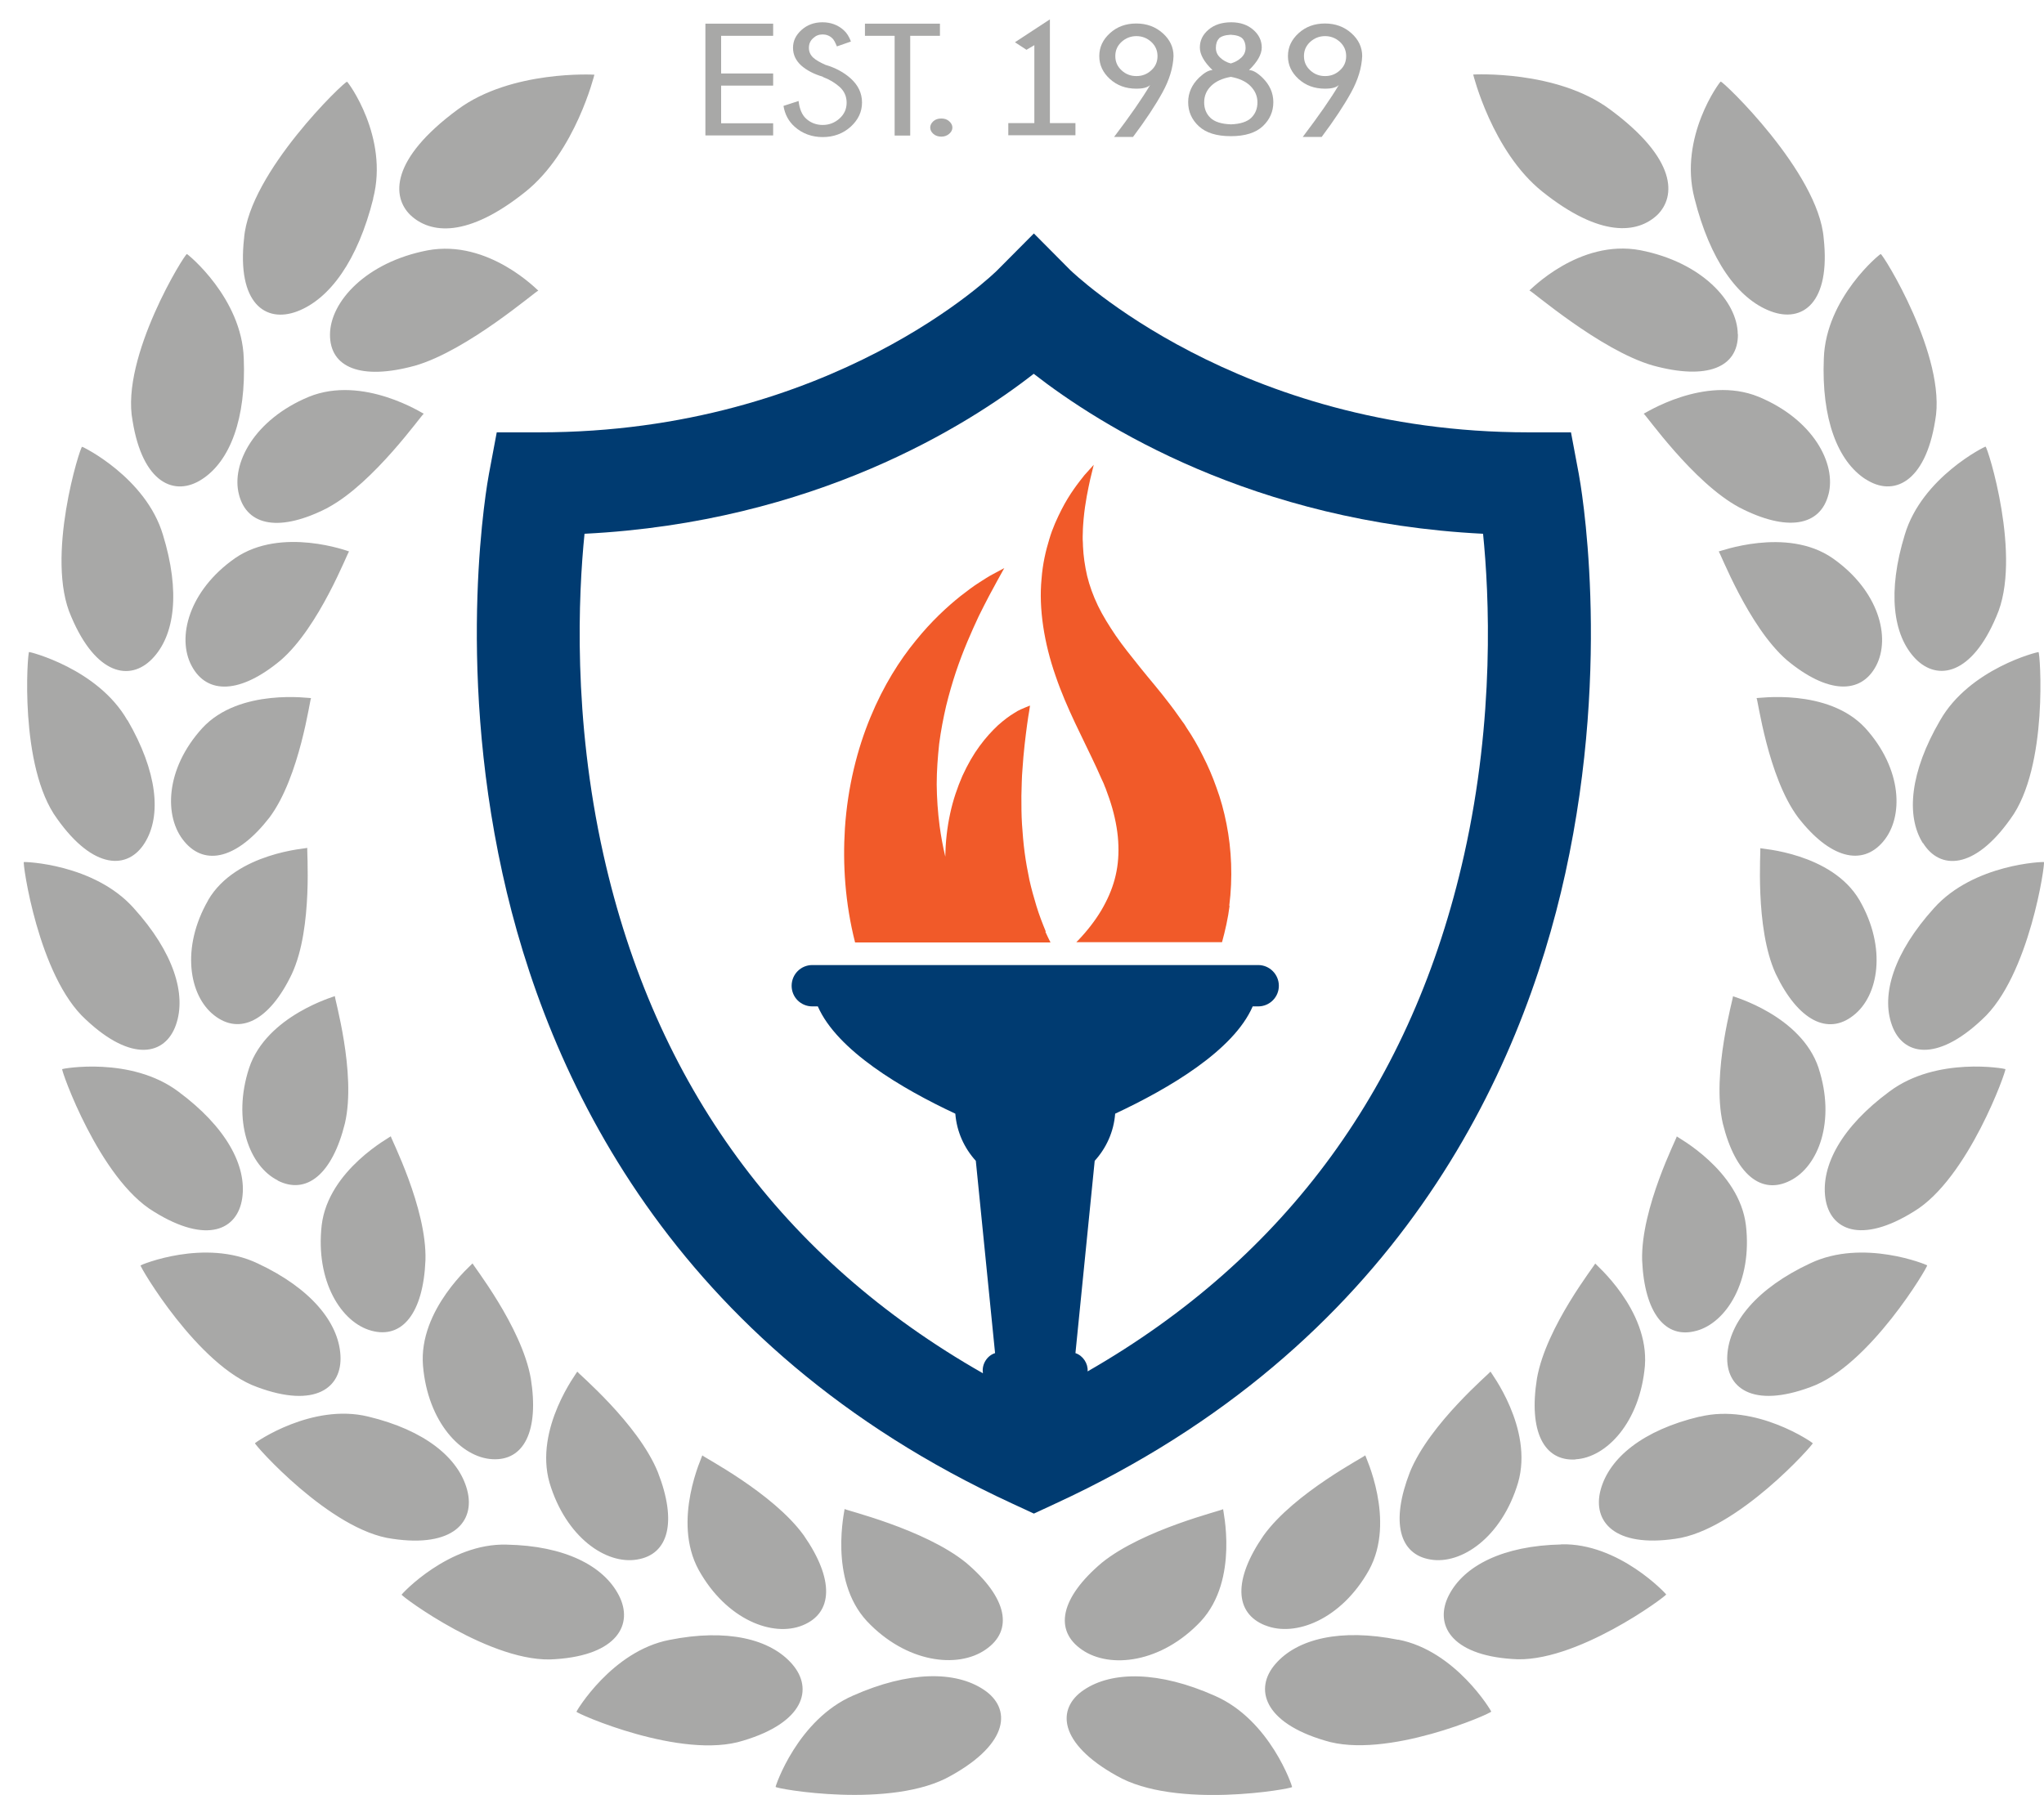 <svg xmlns="http://www.w3.org/2000/svg" width="74" height="65" viewBox="0 0 74 65" fill="none"><path d="M29.101 55.602C27.986 54.054 25.416 52.741 25.427 52.702C25.443 52.702 24.306 55.056 25.299 56.859C26.302 58.657 27.98 59.297 29.056 58.858C30.16 58.412 30.21 57.199 29.101 55.602ZM12.638 19.97C12.638 19.97 10.19 19.052 8.507 20.215C6.834 21.389 6.388 23.092 6.94 24.116C7.498 25.163 8.707 25.124 10.162 23.91C11.567 22.697 12.593 19.976 12.638 19.97ZM11.88 18.378C13.552 17.477 15.291 14.977 15.342 14.983C15.347 15 13.151 13.564 11.177 14.371C9.215 15.189 8.356 16.786 8.652 17.911C8.947 19.063 10.151 19.274 11.874 18.384L11.88 18.378ZM6.678 30.478C7.436 31.385 8.607 31.085 9.756 29.604C10.859 28.129 11.222 25.291 11.261 25.28C11.266 25.296 8.68 24.896 7.325 26.365C5.976 27.845 5.926 29.593 6.678 30.478ZM7.537 32.599C6.544 34.324 6.845 36.06 7.754 36.767C8.68 37.496 9.756 36.968 10.569 35.264C11.344 33.584 11.094 30.729 11.127 30.706C11.138 30.723 8.546 30.868 7.537 32.593V32.599ZM35.673 59.742C36.71 59.041 36.471 57.856 34.971 56.587C33.46 55.362 30.578 54.683 30.578 54.644C30.595 54.633 29.976 57.188 31.386 58.707C32.808 60.216 34.664 60.433 35.673 59.742ZM0.864 31.218C0.808 31.207 1.382 35.359 3.11 36.923C4.772 38.487 5.981 38.209 6.366 37.123C6.762 36.016 6.288 34.485 4.844 32.888C3.406 31.274 0.869 31.202 0.864 31.218ZM2.252 38.715C2.196 38.715 3.59 42.684 5.569 43.875C7.487 45.071 8.602 44.542 8.769 43.39C8.942 42.211 8.178 40.802 6.455 39.528C4.738 38.242 2.257 38.699 2.252 38.715ZM15.03 13.241C16.936 12.69 19.428 10.514 19.489 10.525C19.489 10.542 17.7 8.649 15.475 9.067C13.257 9.495 11.958 10.92 11.947 12.106C11.935 13.313 13.067 13.781 15.03 13.241ZM23.816 53.309C23.096 51.539 20.889 49.702 20.9 49.669C20.917 49.669 19.328 51.722 19.896 53.698C20.487 55.668 21.942 56.665 23.063 56.475C24.211 56.292 24.518 55.106 23.816 53.309ZM4.61 26.081C3.539 24.211 1.064 23.599 1.053 23.61C0.997 23.588 0.68 27.767 2.068 29.649C3.389 31.513 4.638 31.497 5.24 30.523C5.859 29.532 5.697 27.94 4.615 26.076L4.61 26.081ZM28.08 64.707C28.041 64.768 32.301 65.536 34.441 64.295C36.538 63.126 36.627 61.863 35.618 61.19C34.586 60.499 32.892 60.511 30.885 61.401C28.872 62.275 28.069 64.69 28.08 64.707ZM14.539 57.744C14.494 57.778 17.845 60.282 20.119 60.082C22.349 59.932 22.946 58.819 22.405 57.772C21.853 56.698 20.437 55.974 18.341 55.935C16.25 55.874 14.533 57.728 14.539 57.75V57.744ZM20.872 61.986C20.827 62.03 24.68 63.744 26.91 63.032C29.106 62.375 29.457 61.162 28.683 60.266C27.891 59.347 26.313 58.969 24.234 59.386C22.154 59.787 20.861 61.974 20.866 61.991L20.872 61.986ZM19.021 6.946C20.838 5.494 21.519 2.705 21.519 2.705C21.519 2.705 18.514 2.527 16.574 3.963C14.121 5.772 14.182 7.13 14.857 7.787C15.581 8.471 16.93 8.621 19.021 6.946ZM19.216 49.913C18.887 48.038 17.092 45.784 17.109 45.75C17.126 45.756 15.146 47.414 15.314 49.457C15.487 51.5 16.702 52.78 17.823 52.841C18.971 52.908 19.523 51.817 19.216 49.908V49.913ZM9.232 52.262C9.181 52.284 11.963 55.435 14.21 55.724C16.407 56.052 17.215 55.101 16.914 53.96C16.607 52.791 15.375 51.789 13.335 51.299C11.294 50.798 9.237 52.24 9.237 52.257L9.232 52.262ZM5.089 45.823C5.039 45.834 7.163 49.468 9.315 50.231C11.411 51.01 12.393 50.258 12.326 49.084C12.259 47.882 11.244 46.646 9.326 45.75C7.409 44.837 5.095 45.806 5.089 45.823ZM10.051 42.75C11.094 43.279 12.03 42.528 12.487 40.68C12.911 38.854 12.091 36.094 12.125 36.072C12.142 36.077 9.655 36.767 9.02 38.671C8.395 40.585 9.036 42.238 10.057 42.745L10.051 42.75ZM15.403 45.633C15.459 43.741 14.126 41.181 14.149 41.148C14.165 41.159 11.885 42.355 11.646 44.37C11.417 46.396 12.354 47.893 13.446 48.188C14.561 48.494 15.325 47.554 15.403 45.633ZM13.508 7.191C14.087 4.965 12.593 2.956 12.565 2.961C12.498 2.917 9.02 6.245 8.836 8.633C8.574 10.976 9.605 11.71 10.759 11.276C11.947 10.825 12.956 9.417 13.513 7.191H13.508ZM5.898 19.363C5.279 17.293 2.993 16.169 2.971 16.18C2.91 16.152 1.622 20.204 2.581 22.335C3.473 24.445 4.705 24.684 5.507 23.86C6.333 23.014 6.533 21.428 5.898 19.363ZM8.825 12.979C8.758 10.792 6.79 9.195 6.767 9.2C6.706 9.161 4.359 12.929 4.799 15.234C5.162 17.504 6.327 18 7.314 17.354C8.328 16.697 8.914 15.161 8.825 12.979Z" fill="#A8A8A7"></path><path d="M45.804 58.857C46.885 59.297 48.558 58.651 49.561 56.859C50.553 55.056 49.411 52.701 49.427 52.701C49.433 52.74 46.863 54.054 45.748 55.601C44.644 57.198 44.689 58.412 45.798 58.857H45.804ZM64.697 23.91C66.152 25.118 67.362 25.162 67.919 24.116C68.46 23.092 68.025 21.389 66.347 20.214C64.669 19.051 62.211 19.992 62.222 19.969C62.266 19.969 63.292 22.697 64.697 23.91ZM66.197 17.91C66.492 16.786 65.639 15.188 63.671 14.37C61.703 13.563 59.507 14.999 59.507 14.982C59.563 14.982 61.296 17.482 62.974 18.378C64.697 19.268 65.901 19.057 66.197 17.904V17.91ZM67.529 26.364C66.169 24.895 63.588 25.296 63.593 25.279C63.638 25.29 63.995 28.129 65.099 29.604C66.247 31.084 67.412 31.379 68.176 30.477C68.928 29.593 68.873 27.845 67.529 26.364ZM63.727 30.711C63.761 30.728 63.515 33.589 64.29 35.27C65.104 36.967 66.18 37.501 67.1 36.772C68.014 36.065 68.315 34.329 67.323 32.603C66.319 30.878 63.721 30.733 63.733 30.717L63.727 30.711ZM43.473 58.712C44.878 57.193 44.259 54.638 44.282 54.649C44.282 54.694 41.405 55.367 39.889 56.592C38.389 57.861 38.144 59.046 39.181 59.748C40.19 60.438 42.046 60.226 43.473 58.712ZM70.016 32.887C68.572 34.485 68.092 36.01 68.494 37.123C68.878 38.208 70.094 38.486 71.755 36.922C73.478 35.359 74.057 31.206 73.996 31.218C73.996 31.201 71.454 31.279 70.016 32.887ZM68.404 39.527C66.676 40.802 65.918 42.21 66.085 43.39C66.252 44.542 67.373 45.065 69.285 43.874C71.264 42.689 72.658 38.715 72.602 38.715C72.597 38.698 70.116 38.242 68.404 39.527ZM62.913 12.1C62.902 10.914 61.609 9.495 59.384 9.061C57.16 8.643 55.37 10.536 55.37 10.519C55.431 10.508 57.929 12.684 59.836 13.235C61.804 13.775 62.93 13.307 62.919 12.1H62.913ZM51.791 56.475C52.912 56.664 54.367 55.668 54.958 53.698C55.532 51.722 53.943 49.668 53.96 49.668C53.971 49.701 51.763 51.538 51.044 53.308C50.342 55.111 50.654 56.291 51.791 56.475ZM69.62 30.527C70.222 31.502 71.471 31.513 72.786 29.654C74.174 27.773 73.857 23.593 73.801 23.615C73.784 23.598 71.309 24.21 70.239 26.086C69.151 27.951 68.995 29.542 69.614 30.533L69.62 30.527ZM43.975 61.406C41.974 60.516 40.268 60.504 39.242 61.195C38.233 61.868 38.322 63.131 40.418 64.3C42.559 65.541 46.818 64.768 46.779 64.712C46.79 64.695 45.988 62.28 43.975 61.406ZM56.519 55.929C54.422 55.974 53.006 56.692 52.455 57.766C51.914 58.818 52.516 59.926 54.74 60.076C57.015 60.276 60.365 57.772 60.321 57.738C60.321 57.722 58.609 55.868 56.519 55.924V55.929ZM50.62 59.38C48.541 58.963 46.963 59.341 46.172 60.26C45.397 61.156 45.753 62.374 47.95 63.026C50.18 63.738 54.032 62.029 53.988 61.979C53.993 61.963 52.7 59.775 50.62 59.375V59.38ZM60.003 7.781C60.672 7.118 60.733 5.766 58.28 3.957C56.346 2.526 53.335 2.699 53.335 2.699C53.335 2.699 54.021 5.487 55.839 6.94C57.935 8.615 59.284 8.46 60.003 7.781ZM57.037 52.846C58.158 52.785 59.373 51.505 59.551 49.462C59.708 47.419 57.734 45.761 57.751 45.755C57.767 45.789 55.972 48.037 55.643 49.918C55.337 51.828 55.889 52.918 57.037 52.852V52.846ZM61.531 51.299C59.484 51.788 58.258 52.79 57.946 53.959C57.645 55.1 58.453 56.046 60.65 55.724C62.896 55.428 65.678 52.278 65.628 52.262C65.628 52.245 63.571 50.803 61.531 51.304V51.299ZM65.533 45.75C63.616 46.646 62.601 47.881 62.534 49.084C62.467 50.258 63.448 51.009 65.544 50.23C67.691 49.468 69.82 45.833 69.77 45.822C69.77 45.805 67.446 44.837 65.533 45.75ZM65.84 38.676C65.204 36.767 62.724 36.082 62.74 36.077C62.768 36.099 61.954 38.859 62.372 40.685C62.83 42.533 63.766 43.284 64.809 42.755C65.834 42.243 66.464 40.596 65.84 38.681V38.676ZM61.413 48.193C62.501 47.898 63.443 46.401 63.209 44.375C62.969 42.36 60.689 41.164 60.705 41.153C60.728 41.18 59.401 43.74 59.451 45.638C59.535 47.559 60.298 48.499 61.408 48.193H61.413ZM64.101 11.27C65.255 11.71 66.28 10.97 66.024 8.627C65.834 6.239 62.356 2.911 62.294 2.955C62.266 2.955 60.767 4.959 61.347 7.185C61.904 9.406 62.908 10.819 64.101 11.27ZM69.347 23.854C70.149 24.678 71.387 24.439 72.273 22.329C73.232 20.198 71.945 16.146 71.883 16.174C71.867 16.163 69.581 17.287 68.962 19.357C68.326 21.422 68.527 23.008 69.347 23.854ZM67.546 17.354C68.533 17.999 69.698 17.498 70.06 15.233C70.495 12.929 68.148 9.161 68.087 9.2C68.064 9.189 66.102 10.786 66.029 12.979C65.94 15.166 66.526 16.697 67.54 17.354H67.546Z" fill="#A8A8A7"></path><path d="M57.159 17.17L56.875 15.656H55.331C44.794 15.656 38.807 9.834 38.751 9.784L37.43 8.454L36.108 9.784C36.053 9.845 30.149 15.656 19.529 15.656H17.984L17.7 17.17C17.65 17.437 16.479 23.838 18.191 31.63C19.785 38.893 24.284 48.744 36.649 54.449L37.43 54.811L38.21 54.449C50.575 48.744 55.074 38.887 56.669 31.63C58.38 23.843 57.209 17.443 57.159 17.17ZM53.006 30.956C51.15 39.255 46.567 45.533 39.375 49.662C39.398 49.379 39.208 49.089 38.935 49L39.632 42.037C40.05 41.575 40.323 40.986 40.373 40.329C42.324 39.416 44.66 38.041 45.352 36.444H45.552C45.965 36.444 46.299 36.11 46.299 35.698C46.299 35.286 45.965 34.947 45.552 34.947H29.407C28.995 34.947 28.66 35.281 28.66 35.698C28.66 36.115 28.995 36.444 29.407 36.444H29.608C30.305 38.036 32.635 39.416 34.586 40.329C34.637 40.986 34.91 41.575 35.328 42.037L36.025 49C35.735 49.089 35.54 49.406 35.584 49.707V49.729C28.331 45.599 23.715 39.294 21.848 30.956C20.733 25.975 20.939 21.533 21.162 19.329C29.48 18.912 35.038 15.4 37.424 13.536C39.816 15.4 45.374 18.912 53.692 19.329C53.915 21.533 54.121 25.975 53.006 30.956Z" fill="#003B71"></path><path d="M27.991 0.857V1.297H26.107V2.661H27.991V3.1H26.107V4.464H27.991V4.904H25.538V0.857H27.991Z" fill="#A8A8A7"></path><path d="M29.786 2.777C29.463 2.683 29.201 2.543 29.006 2.371C28.811 2.193 28.71 1.981 28.71 1.731C28.71 1.48 28.811 1.274 29.017 1.085C29.223 0.902 29.474 0.807 29.775 0.807C30.076 0.807 30.333 0.902 30.544 1.091C30.656 1.191 30.74 1.325 30.807 1.503L30.299 1.681C30.238 1.53 30.182 1.43 30.132 1.386C30.032 1.291 29.915 1.247 29.781 1.247C29.647 1.247 29.535 1.291 29.435 1.386C29.335 1.475 29.285 1.592 29.285 1.731C29.285 1.87 29.335 1.987 29.441 2.087C29.547 2.182 29.697 2.265 29.887 2.349C30.244 2.454 30.544 2.616 30.79 2.833C31.069 3.083 31.208 3.373 31.208 3.712C31.208 4.052 31.069 4.341 30.795 4.592C30.522 4.836 30.182 4.964 29.786 4.964C29.39 4.964 29.045 4.836 28.766 4.586C28.549 4.391 28.415 4.141 28.365 3.835L28.911 3.657C28.945 3.952 29.039 4.169 29.19 4.302C29.357 4.452 29.558 4.525 29.786 4.525C30.015 4.525 30.221 4.447 30.394 4.291C30.567 4.135 30.651 3.946 30.651 3.718C30.651 3.49 30.567 3.3 30.394 3.144C30.221 2.994 30.02 2.872 29.792 2.788L29.786 2.777Z" fill="#A8A8A7"></path><path d="M32.953 1.297V4.909H32.389V1.297H31.314V0.857H34.029V1.297H32.953Z" fill="#A8A8A7"></path><path d="M34.363 4.391C34.441 4.458 34.48 4.536 34.48 4.619C34.48 4.703 34.441 4.781 34.363 4.847C34.285 4.914 34.19 4.948 34.079 4.948C33.967 4.948 33.861 4.914 33.789 4.847C33.716 4.781 33.677 4.703 33.677 4.619C33.677 4.536 33.716 4.458 33.789 4.391C33.861 4.324 33.962 4.291 34.079 4.291C34.196 4.291 34.291 4.324 34.363 4.391Z" fill="#A8A8A7"></path><path d="M37.447 4.464V1.636L37.162 1.803L36.744 1.53L38.01 0.701V4.458H38.935V4.898H36.504V4.458H37.447V4.464Z" fill="#A8A8A7"></path><path d="M41.649 3.067C41.56 3.167 41.393 3.211 41.136 3.211C40.757 3.211 40.44 3.094 40.183 2.861C39.927 2.627 39.798 2.354 39.798 2.031C39.798 1.709 39.927 1.436 40.183 1.202C40.44 0.968 40.757 0.851 41.136 0.851C41.515 0.851 41.833 0.968 42.095 1.202C42.357 1.436 42.486 1.714 42.486 2.031C42.469 2.454 42.335 2.894 42.084 3.35C41.833 3.807 41.482 4.341 41.019 4.959H40.334C40.908 4.202 41.348 3.573 41.649 3.061V3.067ZM41.677 2.549C41.833 2.41 41.906 2.237 41.906 2.031C41.906 1.825 41.828 1.653 41.677 1.514C41.521 1.375 41.343 1.308 41.142 1.308C40.941 1.308 40.763 1.375 40.607 1.514C40.456 1.653 40.378 1.82 40.378 2.031C40.378 2.243 40.456 2.41 40.607 2.549C40.757 2.688 40.936 2.755 41.142 2.755C41.348 2.755 41.527 2.688 41.677 2.549Z" fill="#A8A8A7"></path><path d="M44.56 4.931C44.041 4.931 43.657 4.809 43.4 4.569C43.144 4.33 43.016 4.041 43.016 3.701C43.016 3.362 43.149 3.067 43.411 2.811C43.601 2.632 43.763 2.538 43.897 2.538C43.59 2.243 43.439 1.97 43.439 1.72C43.439 1.469 43.54 1.258 43.746 1.08C43.952 0.902 44.225 0.807 44.577 0.807C44.906 0.807 45.173 0.902 45.374 1.08C45.58 1.258 45.68 1.475 45.68 1.72C45.68 1.965 45.524 2.243 45.218 2.538C45.352 2.538 45.513 2.627 45.703 2.811C45.965 3.067 46.099 3.362 46.099 3.701C46.099 4.041 45.97 4.33 45.719 4.569C45.463 4.809 45.078 4.931 44.566 4.931H44.56ZM44.566 4.503C44.9 4.491 45.145 4.413 45.296 4.269C45.446 4.124 45.524 3.94 45.524 3.707C45.524 3.473 45.435 3.278 45.262 3.106C45.095 2.944 44.861 2.838 44.56 2.783C44.253 2.838 44.019 2.944 43.852 3.106C43.679 3.272 43.595 3.473 43.595 3.707C43.595 3.94 43.673 4.124 43.824 4.269C43.974 4.413 44.225 4.491 44.566 4.503ZM44.131 1.397C44.058 1.475 44.019 1.586 44.019 1.731C44.019 1.875 44.069 1.987 44.175 2.087C44.281 2.187 44.409 2.26 44.56 2.298C44.71 2.254 44.839 2.182 44.939 2.087C45.045 1.987 45.095 1.87 45.095 1.731C45.095 1.592 45.056 1.475 44.984 1.397C44.911 1.319 44.766 1.269 44.554 1.258C44.343 1.269 44.203 1.319 44.125 1.397H44.131Z" fill="#A8A8A7"></path><path d="M48.479 3.067C48.39 3.167 48.223 3.211 47.966 3.211C47.587 3.211 47.27 3.094 47.013 2.861C46.757 2.627 46.628 2.354 46.628 2.031C46.628 1.709 46.757 1.436 47.013 1.202C47.27 0.968 47.587 0.851 47.966 0.851C48.346 0.851 48.663 0.968 48.925 1.202C49.187 1.436 49.316 1.714 49.316 2.031C49.299 2.454 49.165 2.894 48.914 3.35C48.663 3.807 48.312 4.341 47.849 4.959H47.164C47.738 4.202 48.178 3.573 48.479 3.061V3.067ZM48.507 2.549C48.663 2.41 48.736 2.237 48.736 2.031C48.736 1.825 48.658 1.653 48.507 1.514C48.351 1.375 48.173 1.308 47.972 1.308C47.771 1.308 47.593 1.375 47.437 1.514C47.286 1.653 47.208 1.82 47.208 2.031C47.208 2.243 47.286 2.41 47.437 2.549C47.587 2.688 47.766 2.755 47.972 2.755C48.178 2.755 48.357 2.688 48.507 2.549Z" fill="#A8A8A7"></path><path d="M44.504 32.799C44.632 31.786 44.588 30.762 44.404 29.838C44.314 29.376 44.192 28.931 44.041 28.524C43.896 28.107 43.729 27.728 43.545 27.367C43.367 27.005 43.172 26.671 42.965 26.365L42.893 26.248L42.882 26.231C42.854 26.187 42.87 26.215 42.859 26.198L42.843 26.176L42.809 26.131L42.675 25.942C42.569 25.791 42.464 25.647 42.369 25.524C41.984 25.012 41.611 24.589 41.282 24.177C40.953 23.766 40.652 23.393 40.395 23.02C40.144 22.647 39.921 22.291 39.749 21.934C39.576 21.573 39.447 21.216 39.358 20.855C39.275 20.493 39.224 20.137 39.208 19.786C39.208 19.697 39.202 19.614 39.197 19.53C39.197 19.447 39.197 19.363 39.202 19.28C39.202 19.113 39.219 18.957 39.23 18.801C39.286 18.189 39.397 17.693 39.47 17.354C39.553 17.014 39.598 16.831 39.598 16.831C39.598 16.831 39.481 16.964 39.258 17.209C39.052 17.471 38.734 17.86 38.427 18.462C38.277 18.762 38.109 19.113 37.987 19.53C37.859 19.948 37.747 20.426 37.708 20.96C37.602 22.035 37.803 23.298 38.215 24.473C38.617 25.658 39.219 26.765 39.698 27.801C39.76 27.934 39.81 28.051 39.86 28.163L39.955 28.369L39.977 28.424L39.988 28.452C39.988 28.452 40.005 28.48 39.988 28.446V28.457L40.027 28.547C40.117 28.786 40.2 29.025 40.267 29.259C40.401 29.732 40.479 30.194 40.49 30.628C40.518 31.491 40.312 32.214 39.871 32.966C39.648 33.339 39.364 33.706 39.029 34.057C39.007 34.079 38.985 34.096 38.968 34.118H44.242C44.359 33.689 44.459 33.25 44.515 32.804L44.504 32.799Z" fill="#F15A29"></path><path d="M37.859 33.728C37.736 33.428 37.619 33.127 37.524 32.815C37.43 32.504 37.34 32.186 37.268 31.863C37.201 31.541 37.14 31.207 37.095 30.867C37.05 30.528 37.023 30.188 37 29.849C36.978 29.504 36.978 29.164 36.978 28.83C36.989 28.496 36.989 28.162 37.017 27.856C37.056 27.233 37.129 26.66 37.184 26.248C37.212 26.042 37.24 25.858 37.262 25.741C37.279 25.619 37.29 25.552 37.29 25.552C37.29 25.552 37.234 25.569 37.134 25.613C37.039 25.658 36.894 25.702 36.722 25.819C36.543 25.925 36.343 26.075 36.125 26.27C35.913 26.47 35.685 26.715 35.462 27.021C35.239 27.322 35.032 27.684 34.843 28.096C34.664 28.507 34.503 28.969 34.397 29.47C34.291 29.96 34.23 30.483 34.224 31.023C34.135 30.656 34.068 30.283 34.018 29.916C33.951 29.409 33.917 28.897 33.912 28.402C33.912 27.901 33.951 27.416 34.001 26.938C34.062 26.465 34.151 26.008 34.252 25.569C34.358 25.135 34.48 24.717 34.609 24.328C34.871 23.548 35.172 22.875 35.434 22.313C35.707 21.762 35.935 21.333 36.103 21.033C36.27 20.732 36.359 20.571 36.359 20.571C36.359 20.571 36.209 20.649 35.935 20.799C35.796 20.871 35.634 20.977 35.434 21.105C35.233 21.233 35.021 21.394 34.776 21.584C34.297 21.968 33.733 22.48 33.154 23.198C32.574 23.904 31.988 24.823 31.515 25.969C31.041 27.11 30.689 28.485 30.589 29.993C30.506 31.301 30.595 32.704 30.957 34.129H38.032C37.97 34.001 37.903 33.873 37.848 33.745L37.859 33.728Z" fill="#F15A29"></path></svg>